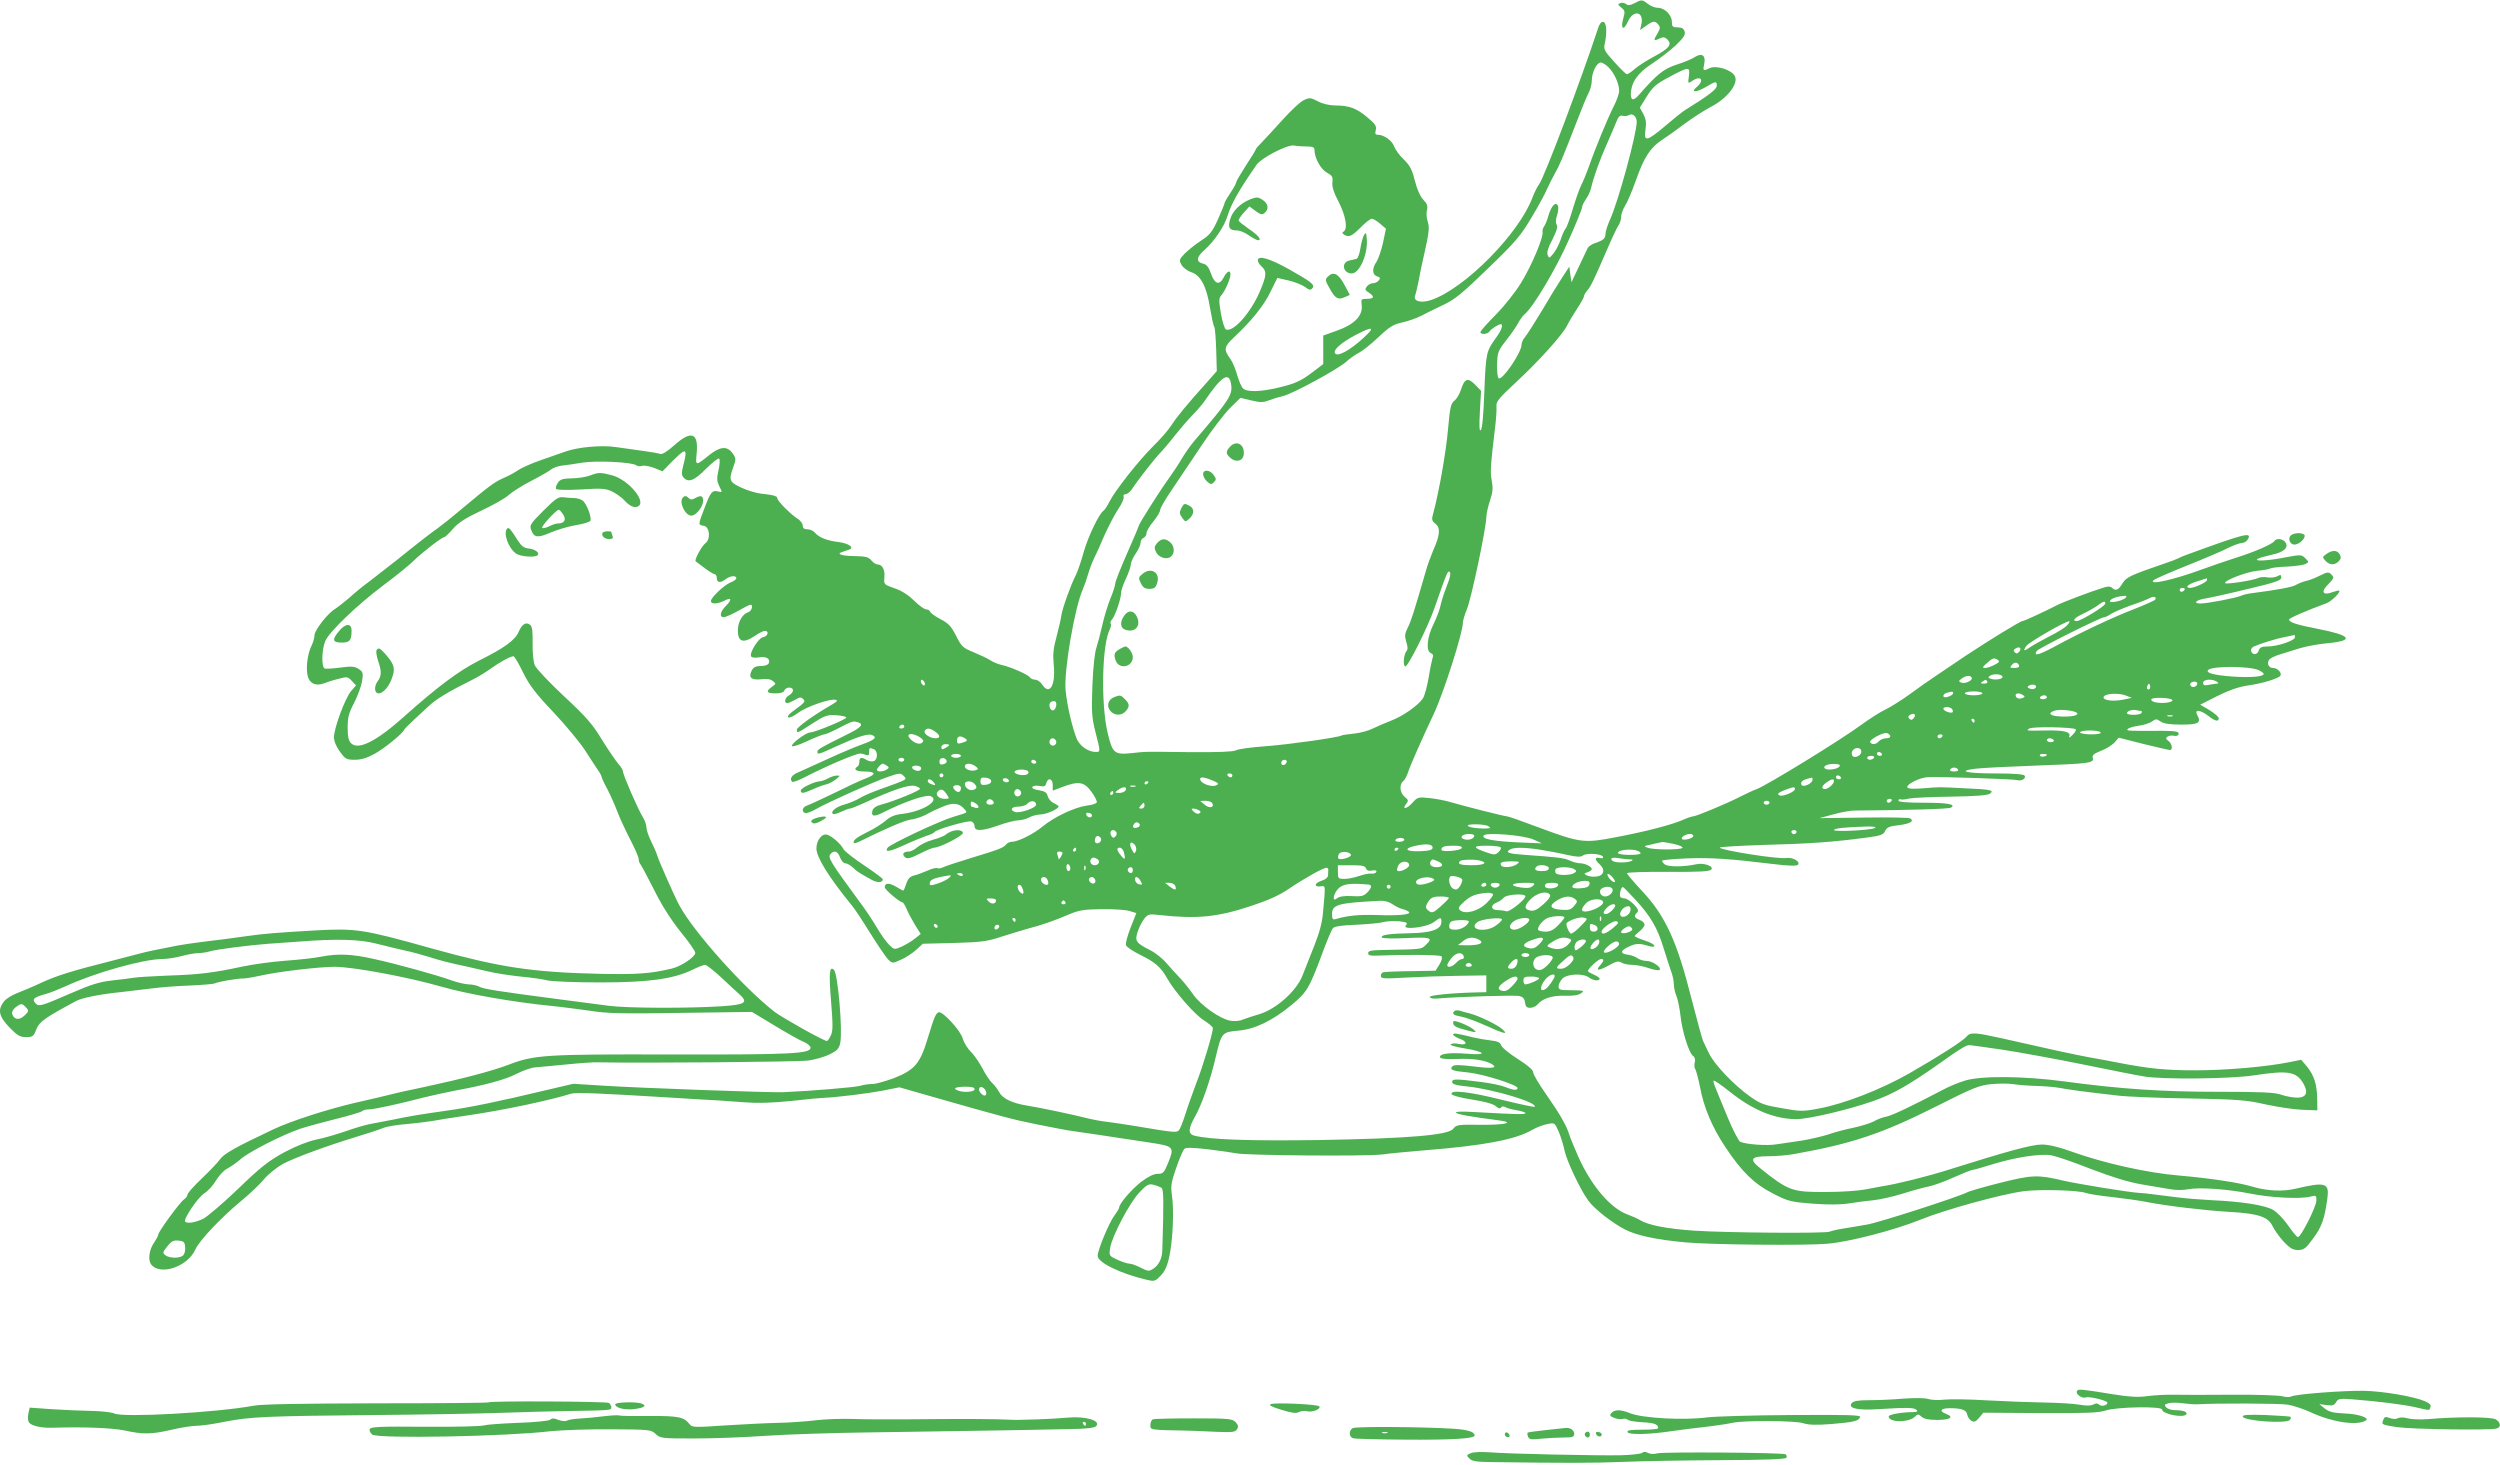 <?xml version="1.0" standalone="no"?>
<!DOCTYPE svg PUBLIC "-//W3C//DTD SVG 20010904//EN"
 "http://www.w3.org/TR/2001/REC-SVG-20010904/DTD/svg10.dtd">
<svg version="1.0" xmlns="http://www.w3.org/2000/svg"
 width="1280pt" height="750pt" viewBox="0 0 1280 750"
 preserveAspectRatio="xMidYMid meet">
<g transform="translate(0,750) scale(0.1,-0.1)"
fill="#4caf50" stroke="none">
<path d="M8367 7483 c-21 -11 -32 -12 -41 -4 -8 6 -21 9 -30 5 -14 -5 -13 -8
5 -23 19 -15 20 -21 10 -56 -15 -54 2 -65 24 -15 29 64 85 50 68 -18 l-6 -26
31 22 c36 26 45 27 63 6 10 -13 10 -20 -4 -44 -23 -38 -21 -42 8 -28 21 10 29
9 43 -5 24 -25 8 -45 -70 -87 -36 -19 -79 -47 -97 -62 -18 -16 -36 -28 -41
-28 -5 0 -34 28 -65 63 -50 55 -55 65 -49 92 13 57 10 109 -7 113 -10 2 -19
-9 -26 -30 -90 -273 -276 -766 -303 -802 -9 -11 -24 -42 -34 -68 -69 -185
-346 -465 -518 -524 -54 -18 -95 -6 -82 24 3 9 10 37 15 62 8 46 16 82 44 209
12 57 13 81 5 106 -6 18 -8 45 -4 60 5 20 1 32 -19 53 -16 17 -32 53 -43 97
-14 57 -25 77 -56 108 -22 20 -44 51 -50 67 -10 30 -52 60 -84 60 -12 0 -15 6
-10 24 5 20 -2 31 -44 66 -55 46 -93 60 -163 60 -29 0 -64 8 -89 21 -38 20
-44 20 -73 6 -18 -8 -65 -53 -106 -98 -41 -46 -89 -97 -106 -115 -18 -18 -33
-35 -33 -38 0 -3 -22 -40 -50 -82 -27 -42 -50 -81 -50 -86 0 -6 -13 -30 -30
-55 -16 -24 -30 -48 -30 -52 0 -5 -16 -43 -34 -84 -30 -66 -42 -80 -88 -110
-29 -19 -66 -49 -83 -66 -28 -30 -29 -33 -15 -58 8 -14 31 -31 50 -37 47 -15
78 -73 95 -181 8 -47 17 -91 22 -98 4 -6 8 -60 10 -119 l3 -108 -52 -59 c-102
-113 -153 -176 -181 -219 -15 -24 -58 -73 -96 -110 -74 -74 -189 -220 -221
-281 -11 -22 -24 -42 -30 -46 -22 -13 -80 -135 -101 -210 -12 -44 -30 -97 -40
-118 -27 -52 -70 -173 -75 -209 -2 -16 -13 -64 -24 -106 -17 -61 -20 -91 -15
-145 11 -106 -21 -160 -59 -102 -9 14 -25 25 -36 25 -10 0 -22 5 -26 11 -8 14
-98 54 -144 64 -19 4 -45 15 -59 24 -13 9 -51 27 -85 41 -56 23 -63 29 -91 85
-25 49 -39 64 -80 85 -27 14 -50 31 -53 38 -2 7 -11 12 -20 12 -9 0 -37 20
-62 45 -30 29 -64 51 -100 63 -54 19 -55 19 -52 56 4 39 -11 66 -35 66 -8 0
-22 9 -32 21 -14 17 -28 21 -89 22 -67 1 -93 11 -57 22 8 3 22 7 30 10 33 10
2 33 -53 40 -60 7 -100 24 -121 49 -8 9 -24 16 -37 16 -17 0 -24 6 -24 19 0
10 -12 27 -28 36 -37 25 -102 90 -102 104 0 11 -20 17 -87 24 -23 3 -67 16
-97 30 -62 29 -66 38 -41 107 14 39 14 44 -5 70 -27 38 -64 34 -120 -11 -70
-56 -69 -56 -63 11 10 105 -28 118 -115 40 -36 -32 -62 -48 -72 -44 -8 3 -46
10 -85 15 -38 5 -103 14 -142 20 -75 11 -193 0 -258 -23 -16 -6 -71 -25 -120
-42 -50 -17 -104 -41 -120 -52 -17 -12 -52 -31 -78 -42 -47 -21 -70 -38 -224
-167 -39 -33 -88 -72 -110 -88 -42 -30 -88 -65 -212 -165 -47 -37 -110 -86
-140 -109 -31 -22 -78 -61 -104 -85 -27 -23 -59 -48 -70 -55 -37 -20 -107
-110 -107 -136 0 -14 -7 -37 -15 -53 -19 -38 -29 -106 -21 -149 8 -43 41 -60
84 -44 15 6 48 17 74 23 45 12 49 12 69 -10 l22 -23 -26 -30 c-30 -36 -87
-189 -87 -235 0 -21 11 -48 30 -74 28 -39 34 -42 77 -42 33 0 62 9 102 31 52
29 141 102 150 122 1 4 26 29 54 55 28 26 58 54 67 62 40 39 102 77 235 143
22 11 60 34 85 52 49 35 103 65 119 65 5 0 27 -37 49 -83 33 -66 62 -105 155
-203 63 -67 136 -155 162 -195 26 -41 56 -86 66 -101 11 -15 19 -31 19 -35 0
-4 13 -33 30 -64 16 -31 39 -83 51 -115 12 -32 42 -96 65 -141 24 -46 44 -91
44 -101 0 -10 4 -22 9 -27 5 -6 36 -64 70 -131 40 -81 85 -151 135 -214 42
-51 76 -100 76 -109 0 -20 -73 -69 -120 -80 -109 -26 -177 -31 -370 -27 -347
8 -511 33 -860 130 -352 99 -389 104 -600 92 -192 -11 -257 -16 -355 -30 -55
-8 -145 -20 -200 -26 -55 -7 -120 -16 -145 -21 -109 -21 -158 -31 -205 -44
-27 -7 -88 -23 -135 -35 -195 -49 -279 -75 -355 -110 -44 -21 -102 -45 -128
-55 -26 -10 -57 -29 -67 -43 -33 -42 -26 -76 28 -132 41 -42 54 -50 85 -50 34
0 39 3 53 40 16 39 42 58 204 145 30 16 118 34 225 45 44 5 116 14 160 19 44
6 133 13 197 15 65 3 123 8 128 11 13 8 116 26 145 25 11 0 49 6 85 14 97 22
306 46 385 46 98 -1 376 -53 546 -102 132 -38 369 -79 559 -98 52 -5 142 -17
200 -25 88 -14 165 -16 467 -11 l363 5 114 -69 c63 -38 130 -76 150 -84 20 -8
36 -22 36 -30 0 -31 -94 -36 -705 -35 -656 2 -709 -2 -840 -52 -83 -32 -239
-73 -435 -115 -63 -13 -142 -30 -175 -39 -33 -8 -112 -27 -175 -41 -143 -33
-334 -95 -420 -136 -195 -92 -253 -125 -273 -153 -11 -16 -54 -61 -94 -99 -40
-38 -73 -75 -73 -82 0 -7 -8 -19 -19 -26 -21 -15 -131 -165 -131 -180 0 -5 -9
-22 -19 -37 -27 -37 -35 -91 -17 -115 46 -59 186 -12 226 76 21 47 128 160
231 246 42 34 95 84 118 111 22 28 67 63 98 81 62 33 228 94 383 141 52 16
111 35 130 43 19 8 71 17 115 20 43 4 104 11 135 16 30 6 116 19 190 30 178
26 414 76 523 110 26 8 141 3 532 -21 94 -6 193 -12 220 -13 28 -2 91 -6 140
-10 61 -5 138 -3 235 7 80 9 154 16 165 16 65 2 232 23 305 37 l85 17 185 -53
c348 -99 395 -112 520 -137 69 -14 139 -27 155 -30 38 -5 266 -39 415 -62 133
-20 134 -22 100 -107 -20 -49 -25 -54 -53 -54 -20 0 -48 -14 -84 -41 -50 -39
-113 -112 -113 -132 0 -4 -11 -23 -24 -40 -27 -36 -86 -177 -86 -207 0 -34
117 -91 249 -122 41 -10 45 -9 73 20 29 28 44 73 55 162 10 82 12 187 4 244
-8 54 -5 70 21 146 16 47 35 90 41 97 9 9 39 8 127 -2 63 -8 126 -17 140 -20
45 -11 663 -16 745 -6 44 6 141 15 215 21 312 25 468 55 555 105 22 13 57 26
78 30 37 7 37 7 57 -38 11 -25 24 -68 30 -96 10 -51 80 -201 122 -258 31 -43
122 -114 188 -148 61 -31 158 -52 310 -66 126 -12 613 -17 725 -7 112 9 346
70 477 123 125 51 415 131 529 146 86 11 282 5 319 -9 14 -5 75 -15 135 -21
61 -7 142 -18 180 -26 96 -19 299 -43 422 -50 144 -8 196 -25 218 -72 10 -20
35 -56 57 -80 33 -34 47 -43 74 -43 30 0 39 7 78 60 43 58 58 100 72 203 11
81 -8 87 -162 51 -67 -16 -147 -12 -224 11 -71 21 -213 42 -370 56 -162 13
-387 63 -554 123 -66 24 -117 36 -152 36 -51 0 -179 -35 -474 -128 -106 -34
-270 -75 -345 -86 -11 -2 -49 -9 -85 -16 -36 -7 -126 -13 -200 -13 -174 -1
-192 5 -337 121 -59 47 -49 62 40 62 39 0 98 5 131 11 298 53 451 104 731 245
186 94 218 107 279 113 38 4 90 4 115 0 25 -4 78 -8 116 -9 39 -1 93 -5 120
-10 48 -9 111 -18 295 -39 47 -6 212 -13 367 -15 252 -5 294 -8 390 -30 60
-13 144 -26 188 -28 l80 -3 -1 60 c-1 74 -16 119 -53 165 l-29 34 -59 -12
c-119 -24 -323 -42 -483 -42 -152 0 -236 8 -400 40 -30 6 -93 18 -140 26 -81
15 -206 42 -456 99 -130 29 -157 31 -175 8 -20 -24 -143 -102 -294 -189 -146
-83 -334 -156 -464 -180 -79 -15 -93 -15 -188 2 -89 15 -109 22 -160 58 -84
59 -184 164 -212 221 -13 28 -28 57 -32 67 -4 9 -31 108 -60 220 -72 286 -132
417 -246 540 -46 49 -83 93 -83 97 0 5 94 8 209 7 153 -1 213 2 222 11 17 17
-36 37 -76 28 -66 -14 -142 -14 -161 -1 -10 8 -16 17 -13 20 3 3 59 8 125 11
118 5 224 -2 444 -29 75 -9 118 -11 125 -4 16 16 -26 40 -60 35 -40 -7 -331
39 -340 53 -2 4 100 10 228 14 232 6 355 15 520 37 77 10 90 15 99 35 9 18 22
24 69 29 59 7 82 21 59 35 -6 4 -114 6 -238 4 l-227 -3 70 19 c39 11 88 20
110 20 283 2 484 8 494 15 28 17 -17 25 -141 25 -85 0 -128 4 -128 11 0 6 6 9
13 6 6 -2 24 0 39 4 16 4 111 9 214 10 128 2 190 7 202 15 24 18 8 22 -128 28
-143 7 -122 7 -211 0 -51 -4 -79 -3 -83 4 -9 15 64 52 106 53 63 3 440 -10
456 -15 22 -7 47 8 38 23 -5 7 -56 11 -151 11 -146 0 -198 12 -102 24 28 4
167 11 307 16 279 10 303 13 295 40 -4 13 5 21 40 35 26 9 57 29 70 42 l23 26
126 -32 c69 -17 130 -31 136 -31 16 0 11 32 -7 46 -15 11 -16 15 -4 23 7 5 21
6 31 4 23 -6 36 14 13 21 -10 3 -63 5 -118 4 -55 0 -108 0 -118 1 -34 2 -7 18
41 25 26 3 58 13 70 22 20 14 24 14 44 0 16 -11 47 -16 106 -16 89 0 104 9 82
49 -16 30 14 28 56 -4 36 -28 54 -32 54 -12 0 6 -21 25 -47 41 l-48 28 87 44
c60 30 109 47 155 54 74 10 160 36 169 51 8 14 -15 39 -38 39 -23 0 -34 25
-19 43 6 8 30 19 53 26 24 7 70 22 103 32 33 10 98 22 144 26 138 13 119 40
-51 73 -109 21 -148 34 -148 48 0 7 87 45 193 84 25 10 72 56 64 64 -2 2 -18
-2 -35 -8 -50 -19 -61 2 -21 41 29 30 31 34 16 49 -15 15 -20 14 -59 -5 -24
-12 -56 -25 -73 -28 -16 -4 -39 -13 -50 -20 -18 -11 -100 -26 -225 -42 -19 -2
-44 -8 -55 -13 -27 -12 -175 -40 -209 -40 -39 0 -23 18 22 25 20 3 117 24 215
48 148 35 177 45 177 60 0 15 -3 16 -21 6 -12 -6 -35 -8 -51 -5 -16 3 -38 1
-48 -4 -20 -11 -160 -33 -167 -26 -12 11 105 57 160 63 34 3 67 9 72 13 6 3
44 8 85 9 41 2 83 8 94 13 18 10 18 11 -1 30 -19 19 -23 19 -103 4 -91 -18
-165 -21 -140 -7 8 5 41 14 73 21 62 13 89 39 66 66 -13 16 -45 19 -54 4 -10
-16 -102 -56 -195 -85 -47 -15 -125 -42 -175 -60 -143 -53 -277 -83 -249 -56
5 6 83 40 173 76 90 36 186 77 212 91 27 13 57 24 68 24 11 0 25 9 31 20 20
37 -17 28 -286 -70 -28 -10 -60 -22 -70 -28 -10 -5 -35 -15 -54 -21 -198 -68
-213 -76 -233 -108 -20 -34 -35 -41 -54 -22 -7 7 -21 8 -44 0 -65 -20 -203
-72 -238 -90 -62 -32 -168 -81 -176 -81 -11 0 -169 -97 -293 -179 -62 -42
-134 -90 -160 -108 -26 -17 -81 -56 -122 -86 -41 -30 -98 -66 -125 -79 -28
-13 -84 -49 -125 -79 -109 -80 -484 -310 -537 -330 -16 -5 -53 -23 -83 -38
-68 -35 -226 -101 -242 -101 -6 0 -30 -8 -52 -18 -57 -25 -187 -59 -345 -89
-162 -31 -179 -29 -397 52 -80 30 -150 55 -157 55 -13 0 -222 53 -297 75 -25
7 -71 16 -103 19 -56 6 -59 5 -87 -26 -29 -32 -55 -34 -29 -2 11 14 10 19 -9
34 -25 21 -29 62 -8 80 8 6 20 28 26 48 10 32 72 172 131 297 50 106 149 416
149 467 0 10 9 41 21 70 23 57 99 418 99 471 1 18 9 56 19 85 14 42 16 63 9
100 -9 44 -7 75 19 292 4 36 6 77 5 91 -3 22 14 42 98 120 120 111 242 247
264 293 9 19 32 57 51 86 19 29 35 57 35 63 0 6 8 20 18 31 17 20 30 46 108
226 20 47 43 94 50 105 8 11 14 30 14 44 0 13 9 39 20 57 12 18 37 77 56 131
41 117 74 168 134 207 25 16 77 53 115 82 39 29 99 68 135 87 81 42 139 114
124 154 -12 33 -94 61 -131 44 -34 -16 -35 -15 -27 24 8 42 -13 56 -50 32 -13
-9 -54 -26 -92 -38 -67 -22 -101 -50 -191 -153 -29 -33 -43 -33 -43 2 1 59 35
109 107 155 37 24 92 67 122 94 42 41 52 55 46 72 -4 15 -15 21 -36 21 -25 0
-29 4 -29 28 0 35 -37 72 -72 72 -14 0 -37 9 -51 20 -29 23 -32 23 -70 3z
m-131 -328 c30 -30 54 -84 54 -120 0 -14 -12 -49 -27 -78 -31 -61 -95 -215
-127 -308 -13 -36 -31 -80 -41 -99 -9 -18 -28 -72 -42 -119 -14 -47 -30 -93
-37 -101 -7 -8 -18 -34 -25 -56 -8 -23 -24 -55 -36 -70 -22 -27 -24 -28 -31
-10 -5 14 2 39 24 79 22 44 29 65 22 77 -6 11 -5 28 2 47 6 17 8 38 5 48 -11
26 -34 2 -49 -49 -6 -22 -16 -47 -22 -55 -6 -8 -10 -21 -8 -30 4 -29 -56 -171
-110 -259 -30 -49 -87 -120 -130 -164 -43 -43 -78 -82 -78 -88 0 -15 38 -12
47 4 8 12 45 36 57 36 14 0 4 -30 -22 -66 -53 -73 -54 -79 -62 -276 -4 -117
-11 -193 -18 -200 -8 -8 -9 16 -5 95 l6 106 -31 32 c-37 38 -54 31 -73 -29 -6
-20 -21 -45 -33 -54 -18 -15 -22 -33 -32 -145 -10 -114 -45 -316 -75 -428 -10
-35 -9 -41 11 -57 26 -21 23 -58 -12 -136 -11 -26 -29 -74 -38 -107 -62 -214
-75 -254 -92 -288 -16 -32 -17 -44 -8 -73 8 -25 9 -39 1 -48 -14 -17 -19 -74
-6 -78 13 -4 116 202 150 300 65 187 68 193 78 183 6 -6 1 -31 -16 -73 -14
-35 -28 -80 -32 -100 -4 -20 -20 -63 -36 -95 -33 -66 -39 -137 -13 -147 11 -4
14 -12 9 -24 -3 -9 -13 -54 -20 -100 -8 -46 -21 -95 -30 -108 -23 -35 -102
-91 -163 -114 -29 -11 -71 -29 -93 -40 -21 -11 -65 -23 -96 -26 -31 -3 -60 -7
-65 -10 -16 -10 -269 -46 -391 -55 -71 -5 -138 -14 -150 -21 -15 -7 -89 -10
-232 -9 -250 3 -226 3 -301 -5 -89 -9 -98 -1 -123 104 -35 149 -29 452 11 529
6 13 8 26 5 30 -4 3 -1 13 7 22 16 19 46 106 46 135 0 12 11 45 25 74 14 30
25 62 25 73 0 10 11 35 25 55 14 20 25 45 25 56 0 10 7 21 15 24 8 4 15 14 15
24 0 10 16 37 35 60 19 23 35 50 35 59 0 9 29 59 65 111 35 52 103 153 151
225 47 71 111 154 140 184 l55 54 55 -13 c46 -11 62 -11 87 -1 18 7 50 17 73
22 52 12 289 141 329 179 17 15 45 35 63 44 18 9 63 45 100 80 56 53 76 65
121 75 29 6 74 22 100 35 25 14 76 38 113 56 56 26 95 58 228 187 142 137 167
167 223 262 35 58 69 122 77 141 8 19 26 55 40 80 26 46 36 70 114 270 24 63
51 129 60 145 9 17 16 45 16 63 0 41 25 92 46 92 8 0 26 -11 40 -25z m411 -45
c-5 -39 -5 -39 16 -25 45 31 66 6 25 -30 -35 -29 -5 -30 45 -1 52 31 57 32 57
7 0 -18 -42 -50 -160 -123 -14 -8 -60 -45 -103 -82 -96 -81 -112 -84 -102 -20
5 36 2 55 -11 80 l-18 33 36 58 c31 49 47 63 115 99 101 54 107 54 100 4z
m-267 -234 c0 -61 -95 -411 -137 -501 -12 -27 -23 -60 -23 -72 0 -24 -10 -33
-54 -48 -16 -5 -33 -17 -37 -25 -4 -8 -24 -51 -45 -95 l-38 -80 -6 40 -5 40
-36 -55 c-20 -30 -67 -107 -104 -170 -38 -63 -77 -124 -87 -136 -10 -11 -18
-29 -18 -40 0 -39 -98 -183 -117 -171 -5 3 -9 36 -8 72 2 61 5 69 47 123 25
31 52 71 61 88 9 17 23 37 33 45 44 36 161 233 225 378 38 85 69 161 69 169 0
8 9 26 19 41 11 15 23 40 27 57 13 57 44 144 83 231 21 48 44 101 50 117 8 20
17 27 30 23 10 -2 25 -1 32 4 18 11 39 -8 39 -35z m-1689 -126 c30 0 39 -4 39
-17 0 -41 32 -100 64 -117 27 -15 31 -21 28 -49 -3 -23 7 -53 32 -101 36 -70
48 -138 25 -152 -8 -4 -7 -9 2 -15 25 -16 40 -9 85 36 24 25 50 45 58 45 7 0
27 -12 43 -26 l29 -25 -15 -72 c-9 -40 -24 -83 -33 -97 -24 -33 -23 -67 3 -75
16 -5 18 -10 8 -21 -6 -8 -19 -14 -29 -14 -10 0 -24 -7 -31 -16 -12 -15 -11
-19 9 -32 31 -20 28 -32 -9 -32 -30 0 -31 -2 -27 -34 6 -53 -39 -98 -127 -129
l-70 -25 0 -73 0 -73 -50 -38 c-65 -50 -95 -63 -185 -84 -86 -20 -154 -22
-174 -4 -9 6 -22 37 -31 68 -9 32 -24 68 -34 82 -37 51 -35 63 16 112 93 87
154 164 188 234 l35 71 57 -13 c31 -7 69 -22 84 -33 22 -16 29 -18 38 -7 15
18 -3 32 -124 100 -97 54 -155 70 -155 43 0 -8 9 -22 20 -32 27 -24 25 -47
-10 -128 -46 -108 -135 -209 -173 -194 -7 3 -18 38 -26 82 -11 67 -11 79 3 94
18 20 46 84 46 106 0 25 -18 17 -35 -16 -22 -42 -46 -34 -65 21 -11 32 -22 46
-40 50 -38 9 -35 34 8 71 49 44 101 120 117 174 20 63 55 126 149 262 25 35
156 103 190 98 16 -3 46 -5 67 -5z m289 -981 c-68 -62 -128 -95 -143 -80 -16
16 26 55 104 96 90 47 103 42 39 -16z m-677 -235 c9 -55 -6 -79 -186 -289 -19
-22 -49 -64 -66 -93 -17 -29 -48 -76 -69 -105 -44 -60 -152 -231 -152 -240 0
-4 -27 -67 -60 -142 -33 -75 -60 -143 -60 -153 0 -9 -11 -44 -25 -77 -13 -33
-32 -94 -41 -135 -9 -41 -23 -93 -30 -115 -9 -25 -17 -99 -21 -195 -5 -137 -3
-165 16 -239 26 -102 26 -101 1 -101 -38 0 -81 30 -97 67 -23 57 -50 172 -57
248 -10 99 47 429 89 520 7 17 19 50 26 75 7 25 21 61 30 80 10 19 34 73 54
120 21 46 52 106 70 133 19 27 31 56 28 63 -3 8 1 14 11 14 8 0 23 12 33 28
26 40 114 153 143 183 14 14 48 54 75 89 28 35 68 82 91 105 22 22 51 56 64
75 84 124 123 149 133 84z m-2793 -359 c0 -8 -5 -35 -12 -59 -9 -36 -9 -48 1
-60 25 -29 55 -18 116 44 33 33 63 56 67 52 5 -5 3 -31 -3 -59 -10 -42 -9 -55
4 -83 16 -32 16 -32 -7 -26 -30 7 -38 -3 -70 -88 -32 -83 -32 -84 -3 -88 31
-4 37 -70 8 -90 -18 -13 -58 -87 -49 -92 2 -1 22 -16 45 -34 23 -17 47 -32 52
-32 6 0 11 -9 11 -20 0 -24 19 -26 46 -5 22 17 54 20 54 5 0 -6 -12 -15 -27
-21 -33 -12 -103 -78 -103 -96 0 -18 34 -16 70 2 37 19 39 5 5 -29 -28 -28
-33 -56 -9 -56 9 0 45 16 80 36 59 33 64 34 64 16 0 -12 -9 -23 -20 -27 -28
-9 -50 -46 -52 -87 -2 -65 26 -75 88 -33 20 14 43 25 50 25 23 0 16 -28 -8
-32 -24 -3 -73 -82 -62 -99 3 -6 20 -8 38 -5 37 7 61 -6 53 -28 -4 -10 -19
-16 -41 -16 -25 0 -38 -6 -46 -21 -20 -37 -5 -52 45 -47 30 4 50 1 62 -9 17
-13 17 -14 -4 -29 -34 -24 -28 -34 17 -34 27 0 43 5 46 15 8 19 44 20 44 0 0
-8 -9 -19 -20 -25 -21 -11 -28 -40 -9 -40 6 0 24 8 40 17 23 14 31 15 41 4 14
-13 10 -17 -58 -67 -16 -12 -24 -23 -17 -27 5 -4 28 7 49 23 41 31 163 74 192
67 13 -3 9 -8 -16 -23 -94 -54 -182 -117 -182 -130 0 -20 1 -19 80 32 64 41
75 45 123 42 28 -2 51 -7 50 -12 -2 -10 -161 -76 -184 -76 -22 0 -101 -59 -94
-70 3 -5 39 7 79 26 41 19 80 34 86 34 7 0 35 12 64 27 80 41 82 42 105 36 37
-10 23 -27 -57 -66 -129 -64 -147 -74 -147 -86 0 -16 6 -14 100 29 103 47 158
65 179 57 29 -12 16 -24 -46 -47 -35 -12 -115 -46 -178 -75 -63 -29 -132 -60
-152 -69 -35 -14 -47 -33 -32 -49 4 -3 32 7 63 23 108 56 259 121 286 122 6 0
18 -3 28 -7 13 -5 17 -2 17 14 0 23 1 24 24 15 21 -8 21 -53 0 -61 -9 -3 -25
-1 -35 5 -27 17 -39 15 -39 -7 0 -11 -4 -23 -10 -26 -23 -14 -7 -25 34 -25 61
0 65 -14 10 -35 -25 -9 -98 -43 -162 -75 -64 -31 -127 -60 -139 -64 -25 -8
-31 -32 -10 -39 6 -2 30 6 52 19 61 35 302 143 373 167 58 20 63 20 79 4 19
-19 21 -17 -118 -67 -42 -15 -92 -36 -110 -48 -19 -11 -53 -25 -75 -31 -42
-11 -73 -36 -60 -48 3 -4 22 1 41 10 20 9 40 17 46 17 6 0 36 12 67 26 155 71
235 98 267 90 14 -4 25 -10 25 -15 0 -9 -131 -63 -196 -80 -28 -7 -43 -18 -47
-31 -8 -30 8 -33 50 -12 110 56 223 95 247 86 53 -21 -38 -78 -143 -91 -40 -4
-63 -14 -88 -36 -19 -16 -60 -42 -92 -57 -55 -27 -79 -46 -68 -56 2 -3 17 2
33 10 118 59 224 105 254 109 34 5 70 18 100 36 8 5 38 19 65 30 54 24 87 20
114 -13 15 -17 19 -15 -54 -37 -73 -21 -330 -142 -341 -160 -15 -24 11 -20 83
13 43 20 95 41 115 48 21 6 40 15 43 20 9 14 172 61 189 54 9 -3 16 -15 16
-25 0 -26 38 -25 125 6 39 14 84 25 100 25 17 1 41 7 55 15 14 8 39 14 57 15
29 0 93 28 93 41 0 3 -11 11 -25 17 -13 6 -27 22 -31 36 -4 18 -14 25 -45 30
-25 4 -37 10 -33 17 4 6 19 8 36 5 24 -5 31 -2 35 14 8 31 33 24 33 -9 l0 -29
50 19 c83 31 111 27 149 -26 18 -25 30 -49 26 -54 -3 -6 -27 -13 -53 -16 -61
-9 -165 -58 -223 -106 -48 -40 -127 -79 -159 -79 -9 0 -23 -6 -29 -14 -14 -17
-34 -25 -186 -71 -66 -20 -128 -41 -138 -46 -10 -5 -22 -7 -27 -4 -6 3 -29 -2
-52 -13 -24 -10 -55 -22 -70 -25 -19 -5 -30 -17 -38 -42 -6 -19 -13 -35 -15
-35 -2 0 -20 9 -39 21 -35 20 -56 19 -56 -4 0 -12 77 -77 91 -77 3 0 13 -15
20 -32 7 -18 27 -55 43 -82 l30 -48 -29 -23 c-15 -13 -46 -31 -67 -41 -38 -17
-39 -17 -64 7 -14 13 -43 53 -64 89 -21 36 -62 98 -92 137 -146 199 -161 223
-146 240 18 22 38 15 49 -17 6 -16 18 -30 27 -30 9 0 26 -10 38 -21 23 -22 31
-27 94 -62 30 -18 60 -17 60 1 0 4 -43 36 -95 71 -53 35 -100 72 -106 83 -14
27 -58 66 -83 74 -27 9 -56 -28 -56 -70 0 -45 64 -148 180 -290 15 -17 58 -83
97 -146 40 -64 81 -124 92 -134 20 -19 22 -19 63 0 24 10 59 33 78 50 l35 32
160 4 c141 4 170 8 245 33 47 15 108 33 135 41 63 16 134 40 210 73 50 21 77
25 165 26 58 1 121 -3 142 -9 l36 -11 -29 -74 c-16 -40 -27 -81 -24 -90 3 -10
37 -32 75 -51 74 -36 104 -62 137 -121 39 -68 140 -184 187 -213 25 -16 46
-34 46 -40 0 -24 -50 -193 -84 -279 -19 -51 -45 -123 -57 -162 -12 -38 -27
-76 -33 -82 -12 -13 -24 -12 -226 22 -47 8 -110 17 -140 21 -30 3 -77 12 -105
19 -57 15 -235 53 -310 65 -73 12 -123 36 -139 68 -8 15 -24 36 -36 47 -12 11
-35 45 -50 75 -16 30 -42 68 -59 85 -17 16 -36 47 -42 68 -11 41 -103 141
-123 134 -15 -5 -23 -24 -56 -133 -39 -130 -67 -162 -173 -204 -43 -16 -92
-30 -110 -30 -18 0 -47 -4 -65 -10 -28 -7 -248 -26 -392 -32 -60 -3 -747 22
-915 33 l-160 10 -145 -34 c-233 -56 -385 -87 -499 -103 -140 -20 -191 -28
-281 -47 -41 -8 -93 -18 -115 -22 -22 -4 -78 -20 -125 -37 -47 -16 -115 -36
-152 -43 -42 -9 -103 -33 -163 -65 -80 -44 -119 -74 -235 -186 -76 -73 -157
-142 -179 -154 -39 -19 -82 -26 -93 -15 -11 12 66 126 99 146 18 11 45 41 59
65 15 25 40 52 58 61 17 9 47 30 68 48 40 36 208 122 303 155 33 11 116 34
185 51 69 17 129 35 134 40 6 5 21 9 35 9 26 0 155 28 281 61 41 10 113 26
160 35 152 28 254 55 315 86 33 17 76 32 95 33 19 2 91 8 160 15 69 7 141 12
160 11 209 -5 1030 2 1078 9 35 5 85 19 110 32 39 19 48 29 54 58 13 64 -12
354 -32 374 -23 23 -27 -15 -15 -159 10 -125 10 -155 -2 -178 -7 -15 -16 -27
-19 -27 -16 0 -227 118 -269 150 -155 120 -414 409 -487 545 -23 42 -104 225
-113 255 -4 14 -18 46 -31 72 -13 26 -24 58 -24 70 0 13 -8 37 -18 53 -26 42
-102 217 -102 234 0 8 -11 26 -24 40 -13 15 -50 69 -83 122 -49 81 -79 116
-195 224 -75 70 -142 141 -150 159 -7 18 -12 64 -11 113 1 60 -2 85 -12 93
-21 18 -42 5 -59 -34 -18 -43 -72 -83 -203 -148 -103 -52 -213 -134 -383 -286
-143 -128 -236 -175 -273 -137 -12 12 -17 34 -17 80 0 53 6 75 34 128 18 36
36 85 40 110 6 41 5 47 -18 62 -20 13 -36 15 -93 7 -37 -5 -74 -7 -80 -5 -18
7 -16 95 2 140 20 48 163 185 300 288 61 45 128 100 151 122 47 46 147 123
159 123 4 0 24 19 44 42 27 31 63 55 146 94 60 28 124 64 140 80 17 15 68 48
115 72 47 24 92 50 101 58 9 8 34 17 55 20 21 2 68 9 104 15 71 12 257 3 277
-13 7 -5 21 -7 31 -3 11 3 39 -2 62 -11 l42 -17 51 52 c54 54 67 61 67 36z
m7790 -645 c0 -10 -63 -40 -86 -40 -31 0 -11 20 34 33 26 8 48 15 50 16 1 1 2
-3 2 -9z m-115 -50 c-3 -5 -10 -10 -16 -10 -5 0 -9 5 -9 10 0 6 7 10 16 10 8
0 12 -4 9 -10z m-302 -41 c-16 -16 -85 -30 -80 -16 4 12 38 24 72 26 13 1 16
-2 8 -10z m152 -9 c-2 -4 -53 -27 -112 -50 -113 -44 -270 -118 -410 -194 -77
-41 -102 -47 -85 -19 8 13 328 173 346 173 6 0 22 8 35 17 14 9 58 28 100 43
42 14 85 31 96 37 20 12 39 8 30 -7z m-257 -22 c-5 -15 -126 -88 -145 -88 -27
0 -11 18 35 39 26 12 58 31 72 41 29 23 43 25 38 8z m-194 -109 c-10 -12 -50
-37 -89 -56 -38 -20 -82 -44 -97 -54 -35 -25 -43 -24 -23 4 14 19 196 125 219
126 5 1 1 -8 -10 -20z m1166 -62 c0 -17 -90 -47 -140 -47 -30 0 -40 -5 -45
-20 -7 -23 -30 -26 -39 -5 -3 8 2 19 12 24 27 13 114 41 163 50 24 5 45 9 47
10 1 1 2 -5 2 -12z m-1411 -73 c-9 -11 -15 -12 -23 -4 -8 8 -7 13 4 20 20 12
33 1 19 -16z m-110 -43 c11 -7 7 -13 -17 -25 -17 -9 -39 -16 -49 -16 -15 1
-13 5 10 25 31 27 36 29 56 16z m109 -29 c2 -7 -7 -12 -23 -12 -24 0 -26 2
-15 15 14 17 31 16 38 -3z m1226 -23 c14 -7 26 -15 26 -19 0 -15 -65 -20 -159
-14 -97 7 -140 19 -125 34 22 21 211 20 258 -1z m-1311 -34 c2 -12 -38 -19
-61 -10 -14 5 -14 7 -2 16 18 11 60 8 63 -6z m-158 -4 c8 -14 -33 -34 -53 -26
-15 6 -15 8 2 21 23 16 42 18 51 5z m-5361 -26 c3 -8 1 -15 -3 -15 -5 0 -11 7
-15 15 -3 8 -1 15 3 15 5 0 11 -7 15 -15z m5441 5 c3 -6 -4 -10 -17 -10 -18 0
-20 2 -8 10 19 12 18 12 25 0z m1175 0 c8 -5 10 -10 4 -10 -6 0 -26 -3 -43 -6
-24 -5 -31 -3 -31 10 0 18 45 22 70 6z m-100 -9 c0 -14 -18 -23 -30 -16 -6 4
-8 11 -5 16 8 12 35 12 35 0z m-829 -24 c-5 -5 -18 -7 -28 -3 -14 6 -15 9 -4
16 19 11 46 1 32 -13z m585 -4 c-10 -10 -19 5 -10 18 6 11 8 11 12 0 2 -7 1
-15 -2 -18z m-1006 -22 c0 -9 -24 -21 -41 -21 -16 0 -10 18 9 23 28 8 32 7 32
-2z m150 -1 c0 -5 -20 -10 -45 -10 -25 0 -45 5 -45 10 0 6 20 10 45 10 25 0
45 -4 45 -10z m208 -9 c11 -7 10 -10 -3 -15 -19 -7 -35 0 -35 15 0 11 20 12
38 0z m529 -3 l28 -11 -48 -10 c-49 -9 -97 -3 -97 12 0 20 76 26 117 9z m-407
-8 c0 -5 -9 -10 -21 -10 -11 0 -17 5 -14 10 3 6 13 10 21 10 8 0 14 -4 14 -10z
m643 -15 c2 -12 -56 -19 -90 -10 -13 3 -21 10 -18 15 7 12 105 8 108 -5z
m-5715 -27 c-4 -27 -23 -34 -32 -13 -8 21 1 35 20 35 10 0 14 -8 12 -22z
m4587 -19 c4 -6 5 -13 2 -16 -8 -7 -47 7 -47 18 0 13 37 11 45 -2z m639 -19
c13 -13 -33 -22 -90 -18 -51 3 -62 18 -22 30 27 8 99 0 112 -12z m327 10 c6 0
7 -4 4 -10 -8 -13 -75 -13 -75 -1 0 11 30 20 48 15 8 -2 18 -4 23 -4z m-1162
-36 c-9 -11 -15 -12 -23 -4 -8 8 -7 13 4 20 20 12 33 1 19 -16z m1324 9 c-7
-2 -19 -2 -25 0 -7 3 -2 5 12 5 14 0 19 -2 13 -5z m-1013 -23 c0 -5 -2 -10 -4
-10 -3 0 -8 5 -11 10 -3 6 -1 10 4 10 6 0 11 -4 11 -10z m-5480 -30 c0 -5 -7
-10 -16 -10 -8 0 -12 5 -9 10 3 6 10 10 16 10 5 0 9 -4 9 -10z m5998 -14 c3
-4 -4 -17 -17 -29 -15 -15 -20 -17 -16 -6 8 22 -28 31 -124 29 -97 -2 -99 -2
-81 10 16 11 227 7 238 -4z m-5840 -12 c28 -20 28 -34 0 -34 -29 1 -62 25 -53
39 9 15 27 14 53 -5z m5967 -4 c4 -6 -15 -10 -49 -10 -31 0 -56 5 -56 10 0 6
22 10 49 10 28 0 53 -4 56 -10z m-6028 -44 c-6 -19 -33 -18 -57 2 -35 28 -17
45 26 25 19 -9 33 -22 31 -27z m4951 27 c2 -8 -6 -13 -21 -13 -13 0 -30 -7
-37 -15 -14 -17 -36 -20 -45 -5 -7 11 63 50 84 47 8 -1 16 -8 19 -14z m267 -3
c-3 -5 -10 -10 -16 -10 -5 0 -9 5 -9 10 0 6 7 10 16 10 8 0 12 -4 9 -10z
m-5005 -10 c17 -10 14 -15 -17 -24 -19 -6 -23 -3 -23 13 0 22 16 27 40 11z
m466 -11 c10 -17 -13 -36 -27 -22 -12 12 -4 33 11 33 5 0 12 -5 16 -11z m5109
1 c3 -5 -3 -10 -14 -10 -12 0 -21 5 -21 10 0 6 6 10 14 10 8 0 18 -4 21 -10z
m-5655 -25 c0 -2 -9 -9 -20 -15 -16 -9 -20 -8 -20 5 0 8 9 15 20 15 11 0 20
-2 20 -5z m4670 -34 c0 -20 -36 -36 -46 -20 -10 17 5 39 26 39 13 0 20 -7 20
-19z m105 -11 c3 -5 -1 -10 -9 -10 -9 0 -16 5 -16 10 0 6 4 10 9 10 6 0 13 -4
16 -10z m-4715 -10 c0 -5 -11 -10 -25 -10 -14 0 -25 5 -25 10 0 6 11 10 25 10
14 0 25 -4 25 -10z m5560 6 c0 -9 -30 -14 -35 -6 -4 6 3 10 14 10 12 0 21 -2
21 -4z m-885 -16 c-3 -5 -13 -10 -21 -10 -8 0 -14 5 -14 10 0 6 9 10 21 10 11
0 17 -4 14 -10z m-4965 -10 c0 -5 -7 -10 -15 -10 -8 0 -15 5 -15 10 0 6 7 10
15 10 8 0 15 -4 15 -10z m217 -6 c2 -6 -5 -14 -17 -17 -15 -4 -20 0 -20 15 0
21 30 23 37 2z m458 -4 c3 -5 -1 -10 -9 -10 -9 0 -16 5 -16 10 0 6 4 10 9 10
6 0 13 -4 16 -10z m1283 -2 c-6 -18 -28 -21 -28 -4 0 9 7 16 16 16 9 0 14 -5
12 -12z m-2048 -18 c13 -9 13 -11 0 -20 -18 -12 -50 -13 -50 -2 0 9 21 32 30
32 3 0 12 -5 20 -10z m454 -3 c16 -12 17 -15 3 -20 -22 -8 -57 3 -57 19 0 18
31 18 54 1z m4426 4 c0 -11 -25 -21 -56 -21 -25 0 -33 15 -11 23 21 9 67 7 67
-2z m-4705 -10 c3 -5 1 -12 -4 -15 -12 -8 -41 3 -41 15 0 12 37 12 45 0z
m5310 -11 c4 -6 -5 -10 -20 -10 -15 0 -24 4 -20 10 3 6 12 10 20 10 8 0 17 -4
20 -10z m-4760 -10 c3 -6 -1 -13 -9 -16 -22 -8 -68 4 -61 16 8 13 62 13 70 0z
m-435 -20 c0 -5 -4 -10 -10 -10 -5 0 -10 5 -10 10 0 6 5 10 10 10 6 0 10 -4
10 -10z m1480 0 c0 -5 -4 -10 -9 -10 -6 0 -13 5 -16 10 -3 6 1 10 9 10 9 0 16
-4 16 -10z m3115 -10 c3 -5 -1 -10 -9 -10 -9 0 -16 5 -16 10 0 6 4 10 9 10 6
0 13 -4 16 -10z m-4350 -20 c0 -9 -11 -16 -27 -18 -23 -3 -28 1 -28 18 0 17 5
21 28 18 16 -2 27 -9 27 -18z m90 -1 c-3 -4 -12 -6 -20 -3 -8 4 -13 10 -10 15
3 4 12 6 20 3 8 -4 13 -10 10 -15z m1043 5 c31 -13 34 -17 21 -24 -21 -12 -75
5 -83 26 -7 18 15 18 62 -2z m3072 3 c0 -18 -47 -40 -56 -26 -8 13 4 25 31 32
11 3 21 5 23 6 1 0 2 -5 2 -12z m-4500 -12 c14 -16 10 -18 -14 -9 -9 3 -16 10
-16 15 0 14 16 11 30 -6z m4610 6 c0 -15 -30 -41 -46 -41 -21 0 -17 17 8 34
25 18 38 20 38 7z m-4402 -13 c16 -16 15 -25 -4 -32 -19 -7 -44 10 -44 30 0
17 32 18 48 2z m892 8 c0 -3 -4 -8 -10 -11 -5 -3 -10 -1 -10 4 0 6 5 11 10 11
6 0 10 -2 10 -4z m-960 -29 c0 -21 -12 -28 -27 -16 -19 16 -16 29 7 29 11 0
20 -6 20 -13z m893 6 c-7 -2 -19 -2 -25 0 -7 3 -2 5 12 5 14 0 19 -2 13 -5z
m-49 -18 c-4 -8 -18 -15 -33 -15 -25 1 -25 1 -7 15 26 19 47 19 40 0z m3426 5
c0 -14 -60 -39 -77 -33 -18 7 -9 15 30 30 41 15 47 15 47 3z m-4342 -28 c14
-21 13 -22 -11 -22 -32 0 -51 22 -35 38 16 16 28 11 46 -16z m378 17 c10 -17
-13 -36 -27 -22 -12 12 -4 33 11 33 5 0 12 -5 16 -11z m474 -9 c0 -5 -5 -10
-11 -10 -5 0 -7 5 -4 10 3 6 8 10 11 10 2 0 4 -4 4 -10z m-612 -48 c2 -7 -6
-12 -17 -12 -21 0 -27 11 -14 24 9 9 26 2 31 -12z m4597 8 c-3 -5 -10 -10 -16
-10 -5 0 -9 5 -9 10 0 6 7 10 16 10 8 0 12 -4 9 -10z m-4675 -31 c0 -6 -7 -8
-16 -5 -9 3 -18 6 -20 6 -2 0 -4 7 -4 15 0 13 4 14 20 5 11 -6 20 -16 20 -21z
m295 11 c0 -17 -86 -46 -109 -37 -28 11 -17 27 18 27 18 0 39 7 46 15 16 19
45 16 45 -5z m901 9 c14 -23 -13 -30 -37 -10 l-24 20 27 1 c15 0 30 -5 34 -11z
m2854 1 c0 -5 -7 -10 -15 -10 -8 0 -15 5 -15 10 0 6 7 10 15 10 8 0 15 -4 15
-10z m-3200 -15 c0 -8 -7 -15 -16 -15 -14 0 -14 3 -4 15 7 8 14 15 16 15 2 0
4 -7 4 -15z m279 -24 c10 -6 10 -10 1 -16 -7 -4 -19 0 -28 9 -14 13 -14 16 -2
16 8 0 21 -4 29 -9z m-548 -26 c-1 -15 -24 -12 -29 3 -3 9 2 13 12 10 10 -1
17 -7 17 -13z m244 -45 c3 -6 -1 -13 -10 -16 -19 -8 -30 0 -20 15 8 14 22 14
30 1z m1785 -10 c13 -9 13 -10 0 -11 -34 -4 -96 3 -104 12 -13 12 85 11 104
-1z m1980 -9 c-21 -12 -210 -21 -210 -11 0 9 56 15 165 18 37 1 54 -2 45 -7z
m-3884 -22 c3 -6 1 -16 -5 -22 -9 -9 -14 -8 -21 3 -9 15 -4 30 10 30 5 0 12
-5 16 -11z m3482 0 c-2 -6 -8 -10 -13 -10 -5 0 -11 4 -13 10 -2 6 4 11 13 11
9 0 15 -5 13 -11z m-1650 -21 c-5 -15 -33 -22 -54 -14 -24 9 -6 26 27 26 20 0
29 -4 27 -12z m305 -17 l42 -19 -100 4 c-148 6 -210 18 -199 36 11 18 208 2
257 -21z m817 19 c0 -12 -48 -25 -58 -16 -8 9 18 26 41 26 9 0 17 -4 17 -10z
m-3034 -11 c8 -14 -11 -33 -25 -25 -11 7 -4 36 9 36 5 0 12 -5 16 -11z m1554
-9 c0 -5 -12 -10 -26 -10 -14 0 -23 4 -19 10 3 6 15 10 26 10 10 0 19 -4 19
-10z m-1374 -57 c-7 -16 -9 -16 -21 7 -16 30 -8 48 13 27 9 -10 12 -23 8 -34z
m2754 36 c27 -6 48 -15 44 -20 -6 -11 -151 -11 -179 1 -19 7 -18 8 5 13 29 7
62 14 72 16 4 0 30 -4 58 -10z m-1235 -19 c0 -11 -15 -16 -59 -18 -74 -4 -95
12 -35 26 59 14 94 11 94 -8z m149 -2 c-5 -14 -104 -22 -104 -9 0 16 15 21 61
21 35 0 47 -4 43 -12z m200 3 c3 -4 -2 -15 -12 -24 -16 -15 -22 -15 -62 -1
-72 25 -71 34 2 34 37 0 69 -4 72 -9z m-2174 -11 c0 -5 -5 -10 -11 -10 -5 0
-7 5 -4 10 3 6 8 10 11 10 2 0 4 -4 4 -10z m244 -12 c10 -39 6 -44 -14 -19
-23 27 -25 41 -6 41 7 0 16 -10 20 -22z m1406 18 c0 -3 -4 -8 -10 -11 -5 -3
-10 -1 -10 4 0 6 5 11 10 11 6 0 10 -2 10 -4z m729 -7 c36 -6 97 -17 134 -26
51 -11 71 -12 82 -3 17 14 97 9 102 -7 3 -7 -3 -9 -16 -6 -27 7 -27 -9 -1 -32
31 -28 22 -59 -17 -63 -18 -2 -40 1 -49 6 -15 9 -15 10 4 16 12 4 22 11 22 16
0 13 -35 30 -60 30 -12 0 -36 6 -53 14 -30 14 -62 17 -241 30 -73 5 -89 12
-66 26 20 13 78 12 159 -1z m495 -5 c9 -3 16 -9 16 -13 0 -8 -65 -11 -99 -5
-20 4 -22 7 -10 15 16 10 70 12 93 3z m-2944 -11 c0 -10 -20 -40 -20 -31 0 3
-3 13 -6 22 -4 11 -1 16 10 16 9 0 16 -3 16 -7z m1477 -10 c4 -11 -54 -29 -64
-19 -3 3 -3 12 1 21 7 19 57 17 63 -2z m-1298 -22 c16 -10 6 -31 -14 -31 -17
0 -28 17 -20 30 8 12 16 12 34 1z m2725 -1 c31 0 9 -13 -26 -15 -42 -3 -68 4
-68 17 0 7 14 8 38 4 20 -3 46 -6 56 -6z m-980 -11 c30 -14 25 -29 -9 -29 -26
0 -40 14 -30 30 8 13 9 12 39 -1z m208 6 c50 -11 30 -25 -37 -25 -57 0 -75 6
-60 21 7 8 68 10 97 4z m-357 -25 c0 -15 -50 -38 -61 -28 -3 4 0 16 6 28 13
24 55 24 55 0z m551 5 c-22 -16 -72 -20 -80 -6 -10 15 6 21 53 21 43 -1 45 -2
27 -15z m-2286 -21 c0 -8 -4 -14 -10 -14 -5 0 -10 9 -10 21 0 11 5 17 10 14 6
-3 10 -13 10 -21z m77 -6 c-3 -8 -6 -5 -6 6 -1 11 2 17 5 13 3 -3 4 -12 1 -19z
m1437 6 c4 -11 14 -15 32 -11 16 3 23 0 21 -7 -2 -6 -14 -10 -25 -9 -11 2 -40
-4 -63 -12 -23 -8 -57 -15 -75 -15 -32 0 -34 2 -34 35 l0 35 69 0 c54 0 70 -3
75 -16z m936 1 c0 -10 -11 -15 -35 -15 -33 0 -43 8 -28 23 13 14 63 7 63 -8z
m-2130 -10 c0 -8 -4 -15 -9 -15 -13 0 -22 16 -14 24 11 11 23 6 23 -9z m1001
2 c-1 -4 -1 -16 -1 -26 0 -13 -11 -23 -35 -31 -37 -12 -38 -33 -2 -28 24 3 24
10 11 -132 -4 -53 -18 -104 -46 -175 -22 -55 -48 -122 -59 -149 -31 -81 -137
-175 -226 -200 -26 -8 -62 -19 -79 -26 -17 -8 -45 -10 -65 -6 -52 9 -151 79
-189 133 -18 26 -48 64 -66 83 -19 19 -50 54 -71 78 -20 24 -58 54 -84 67 -75
38 -80 47 -63 98 8 23 24 53 34 65 18 22 25 23 77 17 193 -21 296 -11 470 47
85 28 143 54 190 86 81 55 185 113 196 109 5 -1 8 -6 8 -10z m1259 3 c13 -9
13 -11 0 -20 -20 -13 -87 -13 -95 0 -3 6 -3 15 0 20 8 13 75 13 95 0z m-3130
-30 c0 -5 -7 -7 -15 -4 -8 4 -15 8 -15 10 0 2 7 4 15 4 8 0 15 -4 15 -10z
m3338 -35 c-7 -8 -38 23 -38 38 0 6 10 2 22 -10 12 -13 19 -25 16 -28z m-3408
21 c-8 -8 -34 -21 -57 -29 -35 -12 -43 -12 -43 -1 0 17 16 26 60 35 53 10 55
10 40 -5z m2626 -8 c3 -5 -2 -20 -10 -34 -14 -20 -20 -22 -36 -14 -18 10 -27
49 -15 62 8 8 54 -3 61 -14z m-2122 -4 c4 -9 4 -19 2 -22 -10 -9 -36 8 -36 23
0 20 26 19 34 -1z m241 6 c11 -17 -5 -32 -21 -19 -7 6 -11 15 -8 20 7 12 21
11 29 -1z m235 -11 c10 -18 9 -20 -7 -17 -10 2 -19 11 -21 21 -5 24 15 21 28
-4z m1498 12 c10 -6 5 -11 -19 -20 -43 -15 -69 -14 -69 3 0 20 64 33 88 17z
m800 -28 c-2 -13 -15 -19 -46 -21 -23 -2 -42 1 -42 7 0 15 31 30 63 31 22 0
28 -4 25 -17z m-2121 -8 c9 -24 0 -25 -27 -5 l-25 20 23 0 c12 0 25 -7 29 -15z
m991 6 c18 -2 15 -18 -9 -42 -17 -17 -31 -20 -78 -17 -39 2 -64 -2 -75 -11
-29 -24 -19 27 10 53 25 21 60 25 152 17z m602 -1 c0 -5 -7 -10 -16 -10 -8 0
-12 5 -9 10 3 6 10 10 16 10 5 0 9 -4 9 -10z m68 -2 c-3 -7 -13 -13 -23 -13
-10 0 -20 6 -22 13 -3 7 5 12 22 12 17 0 25 -5 23 -12z m171 -3 c-11 -11 -27
-14 -62 -9 -63 9 -50 24 21 24 50 0 55 -2 41 -15z m129 3 c-7 -20 -68 -23 -68
-4 0 12 10 16 36 16 24 0 34 -4 32 -12z m-2744 -14 c11 -27 7 -37 -9 -24 -16
14 -20 40 -6 40 5 0 12 -7 15 -16z m1886 6 c0 -5 -4 -10 -10 -10 -5 0 -10 5
-10 10 0 6 5 10 10 10 6 0 10 -4 10 -10z m1135 -10 c9 -15 -14 -40 -37 -40
-23 0 -36 29 -17 41 19 12 46 11 54 -1z m117 -55 c78 -84 113 -144 144 -244
14 -47 33 -103 40 -124 8 -20 14 -50 14 -66 0 -16 6 -44 14 -62 7 -19 16 -63
20 -99 8 -78 43 -191 64 -206 10 -7 13 -19 9 -34 -3 -13 -2 -29 3 -34 4 -6 15
-47 24 -91 20 -107 62 -206 129 -307 85 -128 149 -190 245 -239 78 -40 90 -43
205 -52 81 -6 144 -5 187 2 36 6 91 13 123 16 31 3 99 18 150 34 50 16 110 32
131 36 22 4 79 24 127 46 47 21 92 39 98 39 6 0 52 13 103 29 117 36 243 55
300 46 23 -4 115 -35 203 -70 110 -42 191 -67 260 -79 55 -9 121 -21 148 -25
26 -5 67 -5 90 0 58 11 203 1 317 -22 103 -21 256 -29 308 -16 31 8 32 7 32
-20 -1 -32 -80 -189 -95 -187 -5 1 -28 27 -50 60 -23 33 -57 68 -78 80 -43 24
-159 42 -312 49 -55 3 -136 9 -180 15 -44 5 -98 12 -120 15 -22 3 -58 7 -80 8
-54 4 -306 45 -380 62 -131 31 -160 30 -320 -10 -83 -21 -162 -43 -176 -51
-48 -24 -453 -155 -511 -164 -32 -6 -85 -14 -119 -20 -33 -5 -65 -13 -71 -16
-16 -10 -526 -6 -694 5 -142 10 -235 28 -279 55 -11 7 -40 20 -65 29 -86 33
-182 146 -248 292 -22 50 -43 101 -47 115 -14 46 -47 104 -116 203 -38 54 -69
106 -69 116 0 13 -27 36 -79 69 -44 28 -82 59 -85 70 -5 15 -18 21 -54 25 -26
3 -65 10 -87 15 -87 22 -105 24 -105 15 0 -5 16 -15 35 -22 41 -15 37 -35 -6
-26 -16 4 -34 3 -41 -1 -7 -5 22 -14 67 -21 114 -19 123 -37 15 -28 -91 7
-143 0 -137 -19 3 -7 32 -10 88 -8 81 4 146 -7 179 -27 30 -20 -2 -23 -96 -11
-68 8 -99 9 -107 1 -18 -18 0 -25 80 -32 76 -8 253 -63 253 -80 0 -13 -23 -11
-62 5 -18 8 -74 20 -123 26 -134 17 -150 17 -150 0 0 -11 19 -17 80 -23 131
-14 362 -83 342 -104 -3 -2 -78 14 -168 36 -163 41 -265 53 -257 29 3 -7 48
-19 106 -28 64 -10 108 -22 121 -34 12 -11 21 -14 26 -7 4 7 13 8 23 2 9 -5
36 -12 60 -16 23 -4 42 -10 42 -14 0 -8 -38 -7 -255 5 -69 4 -106 3 -100 -3 9
-9 71 -20 217 -39 87 -11 38 -24 -89 -23 -117 2 -127 0 -142 -20 -25 -33 -226
-50 -686 -58 -363 -5 -562 2 -642 23 -31 9 -29 36 6 98 33 57 80 191 106 306
29 122 32 126 114 133 85 7 175 50 273 131 79 65 91 86 153 251 26 72 53 136
60 143 8 9 48 15 116 17 57 3 121 8 141 14 20 5 58 6 83 4 39 -5 44 -8 33 -21
-22 -25 105 -11 142 16 36 27 40 27 40 2 0 -38 -49 -56 -157 -58 -110 -2 -156
-9 -148 -22 3 -5 59 -6 125 -3 128 6 140 2 98 -37 -22 -21 -19 -20 -218 -24
-59 -1 -75 -4 -75 -16 0 -11 10 -14 40 -13 131 6 327 5 335 -3 6 -6 2 -22 -10
-42 l-20 -32 -102 -2 c-100 -1 -140 -3 -165 -6 -7 -1 -13 -9 -13 -18 0 -15 13
-16 133 -9 72 4 194 8 270 9 l137 2 0 -43 0 -43 -47 -1 c-132 -3 -248 -15
-243 -24 3 -5 16 -9 30 -8 117 10 410 19 430 13 18 -4 26 -14 28 -33 3 -21 9
-27 26 -27 13 0 29 7 37 16 27 32 73 47 140 46 44 -2 71 3 85 13 17 13 13 14
-48 15 -61 0 -68 2 -68 20 0 11 9 29 20 40 24 24 106 28 136 5 21 -16 54 -20
54 -6 0 5 -13 14 -30 21 -16 7 -30 15 -30 18 0 12 54 62 67 62 17 0 16 -10 -4
-32 -26 -29 -9 -30 42 -2 39 22 51 25 66 16 10 -7 36 -12 56 -12 21 0 59 -8
85 -17 26 -9 51 -13 55 -9 12 12 -36 46 -66 46 -15 0 -36 6 -47 14 -11 8 -33
16 -49 18 -42 5 -40 21 6 42 38 17 53 17 107 1 13 -4 22 -3 22 3 0 6 -22 18
-50 27 -27 9 -50 19 -50 22 0 3 11 14 25 25 14 11 25 26 25 34 0 8 -11 19 -25
24 -28 11 -31 20 -13 38 9 9 5 19 -17 42 -16 16 -37 30 -46 30 -10 0 -20 4
-23 8 -7 11 5 54 14 50 4 -2 32 -30 62 -63z m-728 27 c3 -5 -12 -26 -33 -46
-42 -41 -108 -59 -135 -37 -12 10 -9 18 22 46 34 30 59 39 119 44 12 0 24 -3
27 -7z m292 -4 c5 -7 -9 -26 -34 -48 -31 -28 -48 -36 -67 -32 -34 6 -32 27 7
63 34 30 81 39 94 17z m-126 -7 c0 -17 -82 -82 -97 -77 -8 3 -28 6 -44 6 -36
0 -40 26 -6 39 13 5 29 16 36 25 14 17 111 23 111 7z m-392 -9 c-1 -5 -21 -24
-43 -44 -35 -31 -43 -34 -58 -23 -21 15 -21 24 -1 53 12 17 25 22 60 22 25 0
44 -4 42 -8z m645 -4 c15 -12 14 -15 -3 -36 -16 -19 -27 -23 -66 -20 -58 4
-66 21 -22 48 38 23 67 25 91 8z m-2963 -7 c0 -19 -22 -23 -38 -7 -15 15 -14
16 11 16 15 0 27 -4 27 -9z m3108 -9 c4 -14 -35 -38 -75 -47 -39 -8 -44 7 -12
41 21 23 80 27 87 6z m-2753 -2 c3 -5 -1 -10 -10 -10 -9 0 -13 5 -10 10 3 6 8
10 10 10 2 0 7 -4 10 -10z m1674 -9 c15 -11 39 -23 54 -26 15 -4 29 -11 32
-15 8 -13 -56 -19 -165 -15 -92 3 -152 -3 -212 -21 -14 -4 -18 1 -18 25 0 50
29 58 248 69 20 1 45 -6 61 -17z m1141 -8 c0 -12 -33 -43 -47 -43 -17 0 -17
10 4 32 16 18 43 25 43 11z m78 -24 c-4 -27 -44 -45 -52 -24 -6 17 19 45 40
45 10 0 14 -8 12 -21z m-338 -36 c0 -4 -14 -22 -32 -40 -23 -24 -41 -33 -64
-33 -18 0 -35 4 -38 8 -8 13 23 52 48 62 26 11 86 13 86 3z m84 -44 c-21 -22
-43 -39 -50 -39 -10 0 -30 48 -22 55 19 16 65 31 85 27 24 -5 24 -5 -13 -43z
m103 29 c-3 -8 -6 -5 -6 6 -1 11 2 17 5 13 3 -3 4 -12 1 -19z m-2997 2 c0 -5
-2 -10 -4 -10 -3 0 -8 5 -11 10 -3 6 -1 10 4 10 6 0 11 -4 11 -10z m2490 2 c0
-5 -13 -18 -30 -30 -52 -39 -145 -23 -97 16 20 17 127 28 127 14z m140 -1 c0
-17 -52 -51 -76 -51 -30 0 -31 24 -2 44 24 17 78 22 78 7z m-310 -8 c0 -19
-37 -43 -67 -43 -26 0 -33 4 -33 19 0 11 6 22 13 24 18 8 87 8 87 0z m739 -34
c-34 -29 -59 -37 -59 -20 0 18 60 60 77 54 13 -5 9 -12 -18 -34z m-3458 8 c-1
-12 -15 -9 -19 4 -3 6 1 10 8 8 6 -3 11 -8 11 -12z m310 -10 c-13 -13 -26 -3
-16 12 3 6 11 8 17 5 6 -4 6 -10 -1 -17z m3053 17 c23 -9 20 -34 -4 -34 -13 0
-20 7 -20 20 0 22 1 23 24 14z m193 -21 c4 -12 -46 -28 -56 -18 -8 8 30 36 43
32 5 -2 11 -8 13 -14z m-785 -54 c30 -16 5 -29 -57 -29 l-50 1 24 19 c26 22
53 25 83 9z m328 3 c0 -5 -11 -19 -24 -31 -17 -16 -30 -20 -50 -15 -35 8 -29
24 15 40 41 15 59 17 59 6z m135 2 c14 -6 13 -9 -6 -30 -23 -24 -56 -30 -94
-15 -18 7 -17 10 15 30 36 22 57 25 85 15z m-6110 -25 c44 -11 109 -27 145
-35 36 -7 92 -23 125 -33 56 -18 101 -30 200 -51 22 -5 69 -16 105 -24 36 -9
110 -20 165 -26 55 -5 118 -14 140 -20 22 -5 142 -10 266 -10 250 0 375 17
475 65 28 14 57 25 64 25 7 0 43 -28 80 -62 37 -35 79 -74 94 -87 49 -44 34
-55 -89 -63 -167 -11 -480 -10 -575 2 -47 6 -157 20 -245 32 -336 44 -399 54
-423 67 -11 6 -36 11 -54 11 -18 1 -58 10 -88 21 -74 27 -284 85 -400 110
-111 25 -182 27 -265 11 -33 -7 -116 -16 -185 -21 -69 -5 -168 -19 -220 -30
-148 -32 -223 -41 -380 -46 -80 -3 -158 -8 -175 -11 -16 -3 -66 -9 -111 -14
-64 -7 -106 -20 -210 -65 -156 -68 -166 -71 -184 -50 -17 20 -6 29 55 46 22 6
67 24 100 39 149 69 399 140 499 140 22 0 66 7 96 15 30 8 68 15 84 15 16 0
43 4 60 9 33 10 203 32 301 39 33 2 103 7 155 11 192 15 310 12 395 -10z
m6195 12 c0 -5 -12 -19 -27 -31 -25 -19 -28 -20 -31 -5 -2 9 2 22 8 30 14 17
50 20 50 6z m68 -7 c-4 -20 -34 -41 -44 -31 -8 8 24 47 38 47 5 0 8 -7 6 -16z
m102 -7 c0 -17 -66 -54 -77 -43 -10 9 42 56 63 56 8 0 14 -6 14 -13z m-796
-62 c3 -9 0 -15 -8 -15 -7 0 -21 -9 -31 -20 -18 -20 -45 -27 -45 -11 0 4 9 20
21 35 23 29 54 34 63 11z m336 5 c0 -5 -9 -10 -20 -10 -11 0 -20 5 -20 10 0 6
9 10 20 10 11 0 20 -4 20 -10z m120 -13 c0 -7 -13 -26 -29 -41 -21 -20 -35
-26 -50 -21 -26 8 -28 50 -3 64 25 15 82 14 82 -2z m105 2 c10 -16 -35 -59
-62 -59 -30 0 -29 5 10 40 35 32 43 35 52 19z m-285 -18 c0 -23 -14 -41 -31
-41 -23 0 -24 8 -2 32 17 19 33 24 33 9z m-235 -21 c3 -5 -3 -10 -15 -10 -12
0 -18 5 -15 10 3 6 10 10 15 10 5 0 12 -4 15 -10z m425 -58 c0 -10 -31 -55
-44 -64 -32 -22 -35 8 -5 46 19 24 49 36 49 18z m-190 -13 c0 -6 -13 -23 -29
-39 -20 -21 -35 -27 -50 -23 -28 7 -23 23 19 51 36 24 60 29 60 11z m110 2 c0
-8 -52 -31 -71 -31 -5 0 -9 9 -9 20 0 17 7 20 40 20 22 0 40 -4 40 -9z m-7747
-149 c16 -17 15 -20 -8 -42 -26 -24 -51 -22 -62 6 -4 11 2 24 16 36 29 22 34
22 54 0z m10117 -216 c91 -14 278 -48 415 -76 138 -28 277 -56 310 -61 93 -17
443 -13 564 5 176 27 218 20 254 -41 27 -47 16 -73 -32 -73 -21 0 -58 7 -81
15 -34 12 -98 15 -319 15 -291 0 -501 14 -791 53 -208 28 -428 30 -510 4 -30
-9 -77 -28 -105 -43 -170 -89 -267 -135 -296 -141 -19 -3 -47 -14 -64 -24 -16
-9 -64 -24 -105 -33 -41 -8 -100 -24 -131 -35 -32 -10 -92 -24 -135 -31 -44
-6 -101 -15 -129 -19 -47 -8 -152 -1 -185 13 -8 4 -37 59 -64 124 -26 64 -55
132 -62 151 -8 18 -13 36 -10 38 3 3 40 -23 83 -57 116 -93 229 -140 341 -140
61 0 266 48 391 92 101 35 184 82 341 193 102 73 132 91 150 94 3 1 79 -10
170 -23z m-5260 -203 c0 -14 -55 -18 -84 -7 -30 11 -16 19 34 20 35 0 50 -3
50 -13z m60 -19 c0 -18 -14 -18 -30 1 -16 19 -3 40 16 24 8 -6 14 -18 14 -25z
m897 -486 c11 -9 12 -62 4 -320 -1 -41 -18 -75 -45 -93 -23 -15 -27 -15 -65 4
-22 12 -48 21 -58 21 -10 0 -38 9 -62 20 -43 20 -43 21 -37 61 10 61 100 232
150 284 38 40 47 45 72 39 16 -4 34 -11 41 -16z m-4999 -301 c2 -16 -2 -35 -9
-43 -14 -17 -69 -18 -92 -1 -15 11 -15 15 9 45 21 27 32 33 58 30 26 -2 32 -8
34 -31z"/>
<path d="M6297 5212 c-22 -24 -21 -35 2 -56 29 -26 65 -17 69 17 6 52 -38 76
-71 39z"/>
<path d="M6160 5072 c0 -11 9 -27 20 -37 18 -16 22 -17 35 -4 13 13 13 17 -1
37 -19 27 -54 30 -54 4z"/>
<path d="M6050 4901 c-13 -25 -12 -32 5 -55 14 -19 15 -19 35 -1 25 23 26 51
1 65 -26 14 -29 13 -41 -9z"/>
<path d="M5925 4720 c-15 -17 -16 -24 -7 -45 13 -29 56 -43 77 -25 21 17 19
53 -3 73 -25 22 -45 21 -67 -3z"/>
<path d="M5850 4562 c-21 -17 -22 -21 -9 -48 11 -22 21 -29 44 -29 23 0 32 6
39 28 19 54 -29 86 -74 49z"/>
<path d="M5756 4348 c-25 -35 -20 -67 11 -74 49 -13 77 26 52 72 -16 30 -43
31 -63 2z"/>
<path d="M5735 4178 c-30 -17 -34 -28 -23 -59 17 -49 88 -35 88 17 0 21 -24
54 -38 54 -4 0 -16 -6 -27 -12z"/>
<path d="M5703 3930 c-30 -12 -39 -47 -17 -71 22 -24 56 -24 77 -1 22 24 21
38 -3 62 -22 22 -25 23 -57 10z"/>
<path d="M6400 6479 c-49 -20 -89 -59 -101 -100 -14 -45 -5 -59 37 -59 12 0
38 -11 58 -25 20 -14 42 -25 47 -25 22 0 1 26 -47 58 -27 19 -50 37 -52 42 -2
5 10 23 26 41 l29 32 31 -23 c26 -19 34 -21 47 -10 22 18 19 46 -7 64 -25 18
-33 19 -68 5z"/>
<path d="M6983 6295 c-6 -11 -14 -42 -18 -68 -4 -27 -13 -50 -19 -52 -6 -2
-23 -6 -38 -9 -43 -10 -32 -66 13 -66 40 0 83 99 77 175 -3 36 -4 38 -15 20z"/>
<path d="M6799 6084 c-15 -15 -15 -19 9 -61 28 -52 44 -60 78 -44 l25 11 -28
53 c-30 56 -57 69 -84 41z"/>
<path d="M3020 5065 c-19 -7 -61 -14 -92 -14 -46 -1 -60 -5 -72 -23 -8 -12
-12 -26 -9 -31 3 -6 53 -7 128 -3 111 7 127 5 162 -12 21 -11 47 -30 58 -42
27 -30 50 -41 69 -34 52 20 -44 138 -132 161 -58 15 -68 15 -112 -2z"/>
<path d="M2782 4885 c-67 -67 -72 -75 -62 -99 14 -39 34 -41 98 -13 32 14 90
31 129 38 40 6 74 17 76 23 7 18 -20 89 -40 103 -9 7 -29 13 -44 13 -14 0 -39
2 -55 4 -25 3 -39 -6 -102 -69z m101 -19 c18 -26 7 -46 -25 -46 -11 0 -32 -7
-47 -15 -16 -8 -31 -11 -35 -8 -7 7 72 93 85 93 4 0 14 -11 22 -24z"/>
<path d="M3497 4953 c-23 -22 10 -93 43 -93 24 0 60 46 60 76 0 26 -11 30 -42
13 -14 -8 -23 -8 -31 0 -13 13 -21 14 -30 4z"/>
<path d="M2597 4794 c-22 -22 5 -100 45 -128 24 -17 103 -22 112 -7 8 13 -15
29 -49 33 -21 2 -36 13 -52 38 -39 62 -48 72 -56 64z"/>
<path d="M3087 4774 c-12 -13 6 -34 30 -34 19 0 24 4 19 16 -3 9 -6 18 -6 20
0 6 -36 5 -43 -2z"/>
<path d="M1736 4269 c-37 -44 -34 -59 13 -59 42 0 51 11 51 61 0 39 -30 39
-64 -2z"/>
<path d="M1927 4168 c-2 -7 2 -30 9 -52 18 -50 18 -77 -1 -102 -21 -28 -19
-64 4 -64 25 0 58 41 72 91 13 41 4 64 -44 117 -23 25 -33 28 -40 10z"/>
<path d="M4240 3515 c-14 -8 -32 -14 -40 -15 -28 0 -100 -35 -100 -47 0 -18
12 -16 62 6 24 11 54 22 68 25 14 3 36 15 50 26 23 18 23 20 5 19 -11 0 -31
-6 -45 -14z"/>
<path d="M4171 3309 c-17 -7 -21 -13 -14 -20 8 -8 20 -6 42 5 17 9 31 19 31
21 0 8 -33 4 -59 -6z"/>
<path d="M4870 3243 c-8 -3 -22 -11 -30 -18 -8 -6 -37 -18 -65 -25 -27 -7 -61
-24 -76 -36 -14 -13 -35 -24 -46 -24 -28 0 -37 -14 -19 -29 11 -10 27 -6 75
18 33 17 67 31 74 31 29 0 147 61 147 75 0 15 -30 19 -60 8z"/>
<path d="M7447 2324 c-15 -15 -6 -22 34 -29 23 -4 80 -25 126 -46 95 -43 120
-49 83 -17 -29 24 -118 67 -164 79 -17 4 -40 10 -51 14 -11 3 -24 3 -28 -1z"/>
<path d="M7440 2265 c0 -18 12 -25 73 -41 47 -12 49 -12 34 3 -9 9 -37 24 -62
34 -36 14 -45 14 -45 4z"/>
<path d="M11732 4761 c-19 -12 -11 -45 11 -49 21 -4 57 24 57 45 0 15 -47 18
-68 4z"/>
<path d="M11912 4664 c-22 -15 -22 -17 -6 -35 21 -23 47 -24 68 -3 12 12 13
20 6 35 -13 23 -38 24 -68 3z"/>
<path d="M10634 378 c-9 -15 26 -40 45 -33 18 7 111 -16 111 -27 0 -14 -31
-21 -42 -10 -8 8 -17 8 -30 1 -12 -7 -37 -7 -71 -1 -29 5 -108 10 -177 11 -69
1 -201 6 -293 11 -93 6 -192 7 -222 4 -29 -4 -66 -2 -82 3 -17 6 -68 6 -128 2
-55 -5 -134 -8 -176 -8 -56 0 -79 -4 -88 -15 -22 -26 30 -38 134 -31 148 9
185 9 198 -4 8 -8 3 -11 -20 -11 -52 0 -123 -12 -123 -22 0 -32 103 -33 135
-1 14 14 17 14 34 -1 12 -11 36 -16 79 -16 66 0 89 14 48 30 -40 15 -31 30 17
30 61 0 85 -9 89 -32 2 -12 11 -26 21 -32 15 -9 22 -6 40 15 l22 26 290 -2
c232 -1 299 1 335 13 57 19 290 23 290 5 0 -23 111 -45 124 -24 8 12 -18 21
-59 21 -18 0 -38 7 -45 15 -10 12 -7 15 15 21 14 3 47 3 73 -1 26 -3 58 -6 72
-5 100 6 424 5 465 -2 27 -5 79 -22 114 -38 111 -52 238 -71 284 -43 22 13
-39 34 -108 36 -60 3 -81 8 -103 26 l-27 22 37 -5 c31 -4 40 -1 49 15 9 17 18
19 77 15 140 -11 267 -27 329 -41 78 -18 70 -18 77 1 4 11 -4 19 -29 30 -60
25 -215 51 -311 53 -103 2 -352 -17 -373 -29 -8 -4 -28 -4 -45 1 -17 5 -134 9
-261 8 -126 -1 -259 -1 -295 0 -36 1 -96 -2 -134 -7 -51 -7 -95 -4 -175 9
-174 28 -180 28 -187 17z"/>
<path d="M2503 320 c-2 -3 -260 -5 -571 -5 -390 -1 -587 -4 -632 -12 -194 -36
-673 -62 -715 -40 -11 6 -63 12 -115 13 -52 1 -145 5 -206 9 l-112 8 -7 -32
c-4 -19 -2 -37 4 -45 15 -17 63 -28 121 -26 164 5 303 -1 368 -14 95 -21 138
-20 242 4 47 11 104 20 127 20 23 0 88 9 145 21 126 25 217 29 763 34 237 2
525 7 640 11 116 4 262 8 325 9 250 4 250 4 250 19 0 8 -6 18 -12 23 -14 8
-606 11 -615 3z"/>
<path d="M3150 310 c0 -19 51 -31 101 -24 50 7 62 17 33 28 -26 10 -134 7
-134 -4z"/>
<path d="M6507 311 c-13 -5 1 -13 53 -29 53 -16 76 -20 90 -12 11 6 31 8 44 4
27 -6 73 13 60 26 -12 10 -224 20 -247 11z"/>
<path d="M8250 265 c-10 -12 -7 -16 16 -25 15 -6 34 -8 42 -5 8 3 20 1 26 -4
6 -6 41 -11 76 -13 60 -3 79 -10 80 -30 0 -5 -36 -8 -81 -8 -60 0 -80 -3 -76
-12 4 -15 107 -13 222 4 39 5 86 12 105 14 70 7 186 23 210 29 52 13 324 12
363 -2 29 -9 65 -10 145 -4 115 10 138 15 146 36 4 10 -61 12 -352 10 -196 -1
-391 -7 -432 -12 -120 -16 -334 -4 -396 22 -46 19 -78 19 -94 0z"/>
<path d="M3085 248 c-38 -5 -93 -10 -120 -11 -28 -2 -56 -6 -63 -11 -7 -4 -26
-2 -43 4 -21 9 -33 10 -42 1 -8 -6 -76 -13 -165 -16 -83 -3 -161 -9 -174 -13
-13 -5 -148 -8 -301 -7 -231 2 -280 0 -284 -12 -3 -8 3 -20 13 -28 29 -22 682
-10 911 17 59 6 200 11 312 10 197 -1 205 -2 228 -24 23 -22 31 -23 196 -23
95 0 262 6 372 14 110 7 344 15 520 17 340 5 817 12 1027 17 89 1 131 6 140
15 27 28 -53 52 -142 44 -71 -7 -256 -14 -300 -11 -59 4 -252 5 -530 2 -96 -1
-220 0 -275 2 -55 2 -140 -1 -190 -7 -49 -6 -135 -12 -190 -13 -55 -1 -176 -7
-270 -13 -162 -11 -171 -11 -185 7 -29 36 -56 42 -203 41 -78 -1 -149 0 -157
3 -8 2 -46 0 -85 -5z m2475 -38 c0 -5 -2 -10 -4 -10 -3 0 -8 5 -11 10 -3 6 -1
10 4 10 6 0 11 -4 11 -10z"/>
<path d="M11483 247 c7 -23 229 -38 242 -16 4 6 5 12 3 15 -3 2 -60 6 -127 9
-92 3 -121 1 -118 -8z"/>
<path d="M12201 227 c-8 -21 -5 -22 73 -34 79 -11 474 -17 509 -7 24 7 21 31
-5 47 -23 13 -199 14 -349 1 -37 -3 -82 -1 -101 4 -21 6 -41 6 -51 1 -9 -6
-26 -5 -42 1 -22 8 -27 7 -34 -13z"/>
<path d="M5903 233 c-7 -2 -13 -16 -13 -29 0 -26 -7 -25 195 -29 28 -1 92 -3
144 -6 80 -3 95 -2 104 13 9 13 7 21 -6 36 -17 18 -33 20 -215 20 -108 0 -203
-2 -209 -5z"/>
<path d="M6926 188 c-21 -12 -20 -45 2 -52 9 -3 127 -6 262 -7 236 -2 360 5
360 21 0 19 -33 30 -111 35 -158 10 -497 12 -513 3z m177 -25 c-7 -2 -19 -2
-25 0 -7 3 -2 5 12 5 14 0 19 -2 13 -5z"/>
<path d="M7915 178 c-49 -5 -91 -11 -93 -13 -3 -2 -2 -12 2 -21 5 -14 16 -16
68 -10 33 3 85 6 114 6 46 0 54 3 54 19 0 18 -20 32 -43 30 -7 -1 -52 -6 -102
-11z"/>
<path d="M7706 162 c-3 -6 -1 -14 5 -17 15 -10 25 3 12 16 -7 7 -13 7 -17 1z"/>
<path d="M8117 164 c-8 -8 1 -24 14 -24 5 0 9 7 9 15 0 15 -12 20 -23 9z"/>
<path d="M8172 158 c5 -15 28 -18 29 -3 0 6 -7 12 -17 13 -10 3 -15 -1 -12
-10z"/>
<path d="M7531 60 c-23 -10 -24 -12 -7 -28 13 -14 37 -17 124 -18 368 -5 506
-5 657 1 94 4 320 8 504 9 239 1 336 5 338 13 2 6 0 14 -5 17 -15 9 -624 13
-656 5 -17 -5 -37 -4 -48 2 -13 7 -23 7 -31 0 -7 -5 -57 -11 -112 -12 -126 -2
-566 7 -665 15 -43 3 -85 2 -99 -4z"/>
</g>
</svg>
